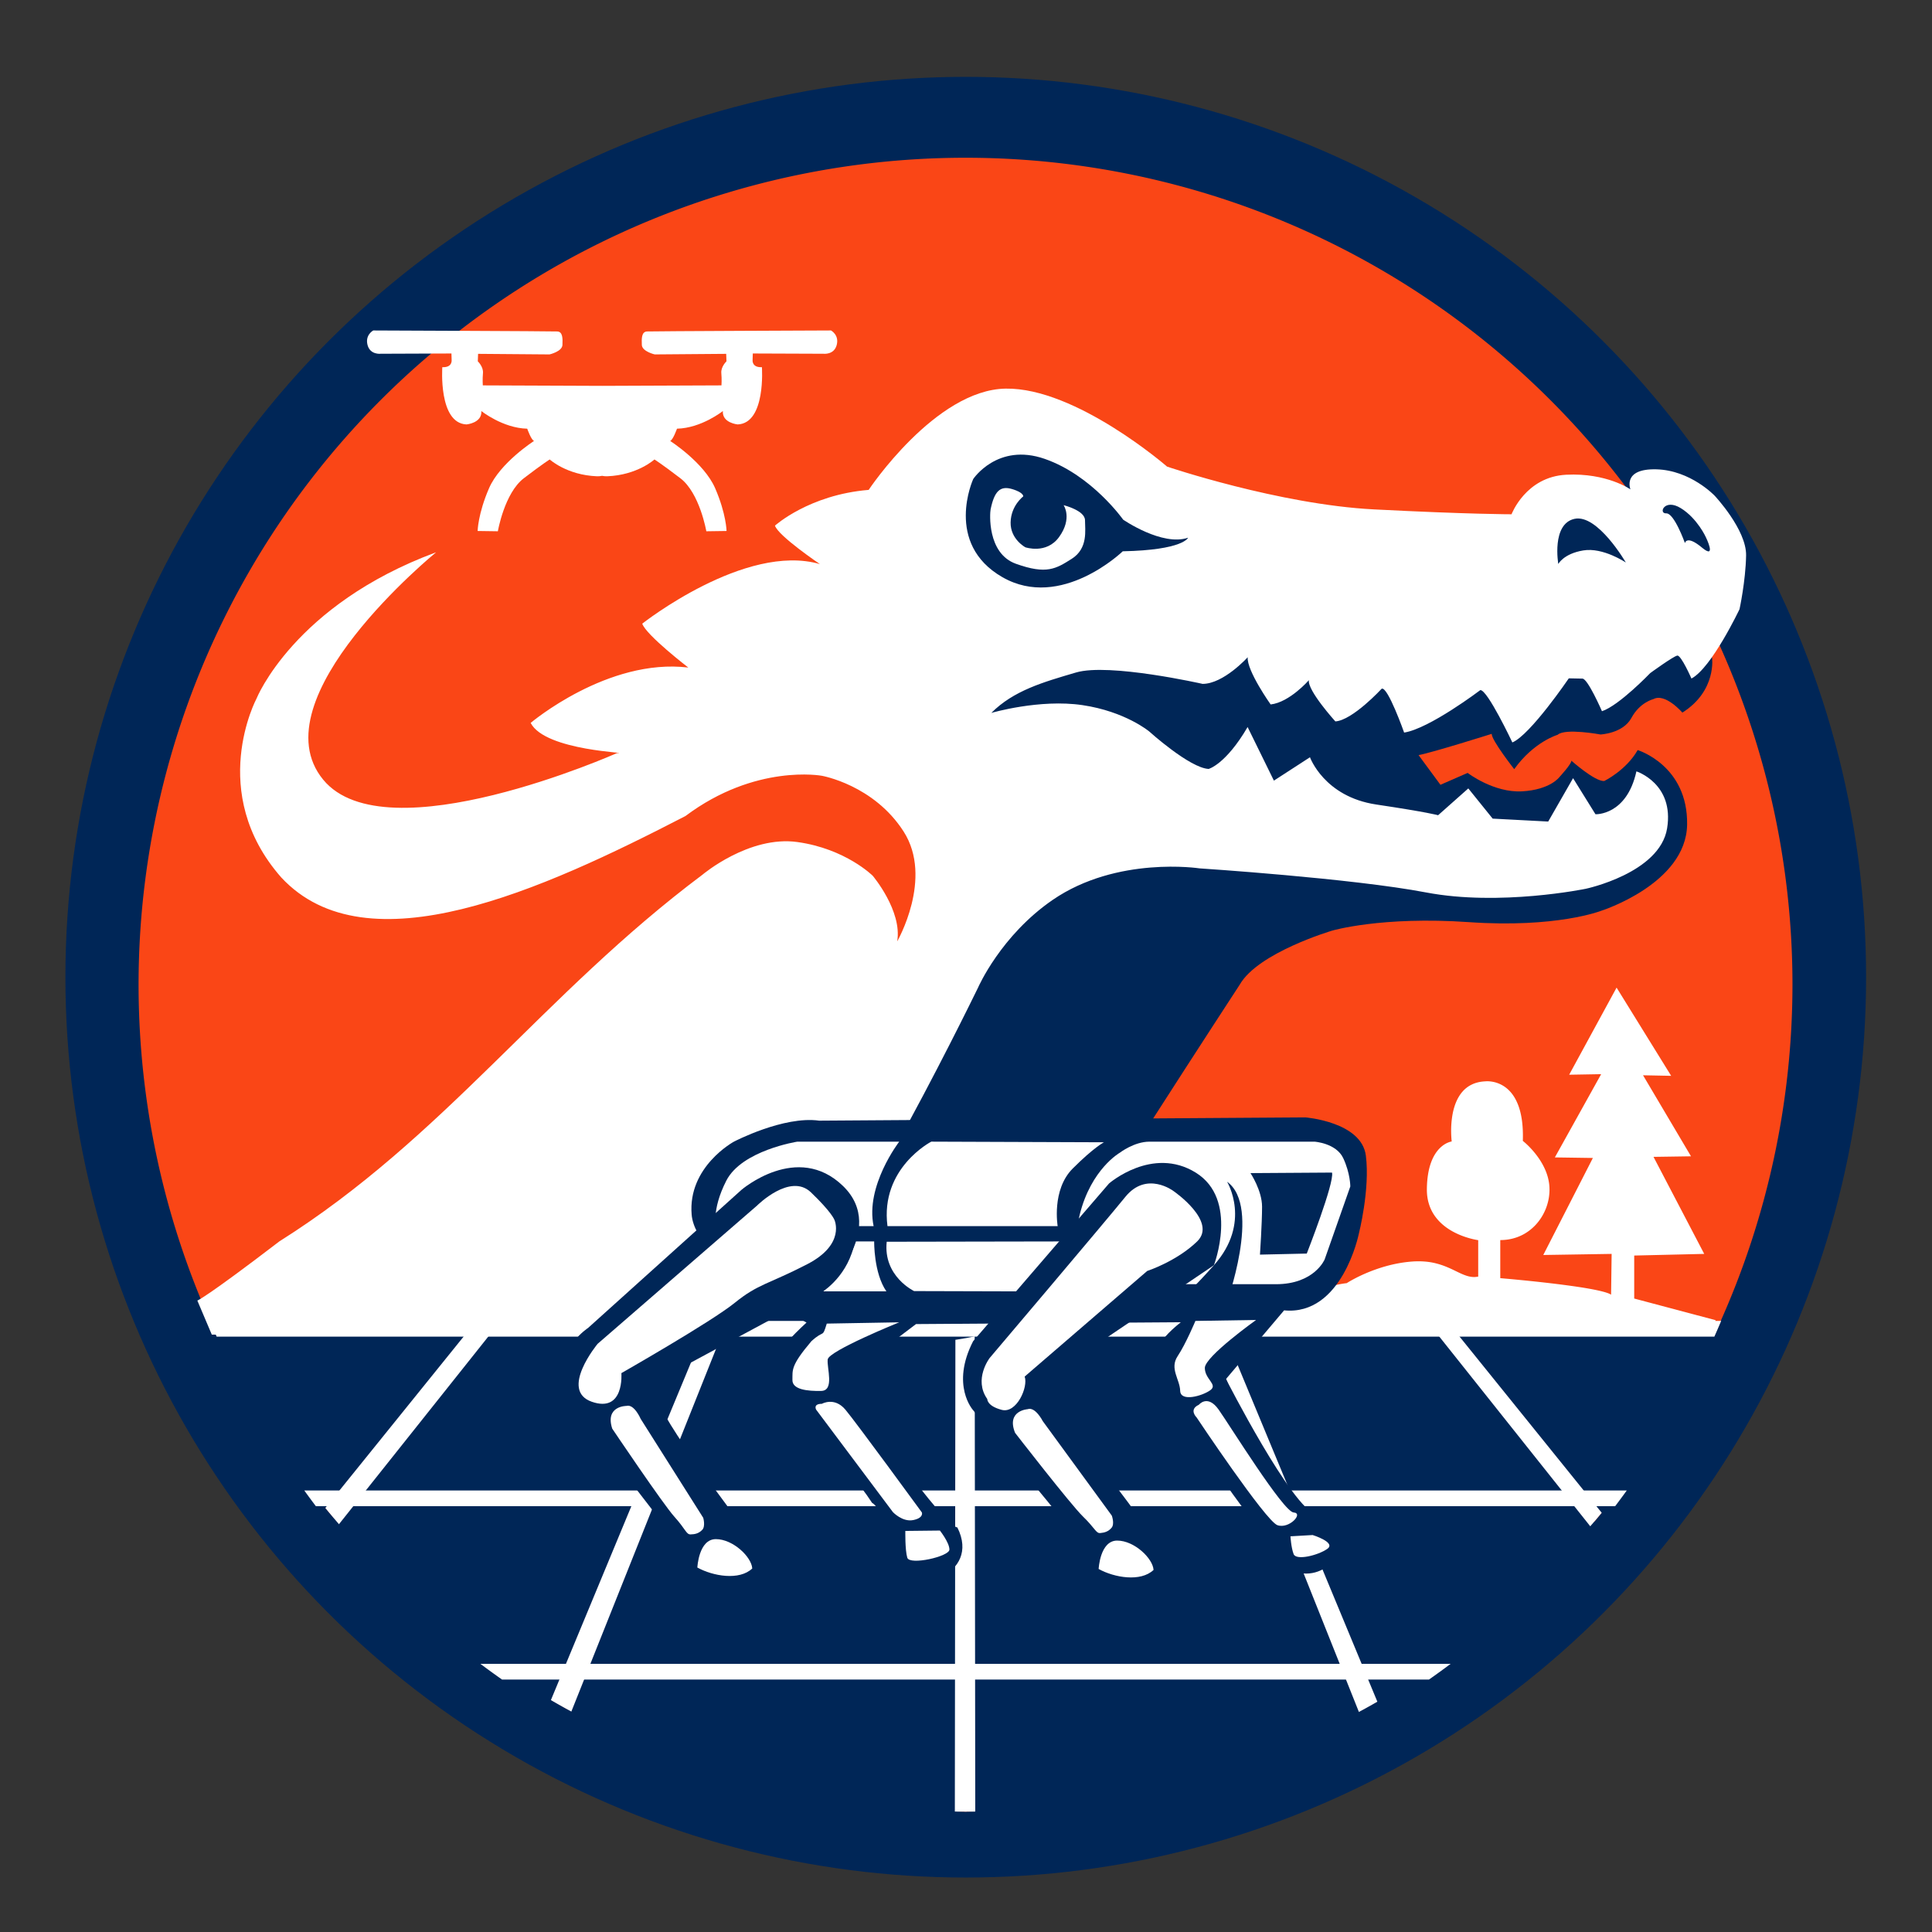 <?xml version="1.0" encoding="UTF-8" standalone="no"?>
<!-- Created with Inkscape (http://www.inkscape.org/) -->

<svg
   width="500"
   height="500"
   viewBox="0 0 132.292 132.292"
   version="1.1"
   id="svg5"
   xml:space="preserve"
   inkscape:version="1.2.2 (b0a84865, 2022-12-01)"
   sodipodi:docname="apark-logo-nowords.svg"
   inkscape:export-filename="apark-logo-nowords-nobg.png"
   inkscape:export-xdpi="300"
   inkscape:export-ydpi="300"
   xmlns:inkscape="http://www.inkscape.org/namespaces/inkscape"
   xmlns:sodipodi="http://sodipodi.sourceforge.net/DTD/sodipodi-0.dtd"
   xmlns="http://www.w3.org/2000/svg"
   xmlns:svg="http://www.w3.org/2000/svg"><rect x="0" y="0" width="132.292" height="132.292" fill="#333333" stroke="none"/><sodipodi:namedview
     id="namedview7"
     pagecolor="#ffffff"
     bordercolor="#000000"
     borderopacity="0.25"
     inkscape:showpageshadow="2"
     inkscape:pageopacity="0.0"
     inkscape:pagecheckerboard="0"
     inkscape:deskcolor="#d1d1d1"
     inkscape:document-units="mm"
     showgrid="false"
     inkscape:zoom="0.75076573"
     inkscape:cx="123.20754"
     inkscape:cy="240.4212"
     inkscape:window-width="1280"
     inkscape:window-height="747"
     inkscape:window-x="-1"
     inkscape:window-y="25"
     inkscape:window-maximized="0"
     inkscape:current-layer="layer14" /><defs
     id="defs2" /><g
     inkscape:groupmode="layer"
     id="layer14"
     inkscape:label="white"
     style="display:none"><rect
       style="fill:#ffffff;stroke:#000000;stroke-width:0;stop-color:#000000"
       id="rect16455"
       width="132.292"
       height="132.292"
       x="0"
       y="0" /></g><g
     inkscape:groupmode="layer"
     id="layer9"
     inkscape:label="BG"
     style="stroke-width:0;stroke-dasharray:none"
     transform="matrix(1.785,0,0,1.785,-17.987,-19.935)"><circle
       style="display:inline;fill:#002657;fill-opacity:1;stroke:#000000;stroke-width:0;stroke-dasharray:none;stop-color:#000000"
       id="path918"
       cx="47.124"
       cy="48.654"
       r="34.538" /></g><g
     inkscape:groupmode="layer"
     id="layer4"
     inkscape:label="circle"
     style="display:inline"
     transform="matrix(1.308,0,0,1.308,-20.403,-1.784)"><path
       id="path485"
       style="display:inline;opacity:1;fill:#fa4616;fill-opacity:1;stroke:#000000;stroke-width:0;stroke-dasharray:none;stop-color:#000000"
       d="M 66.144,9.622 A 43.291,43.291 0 0 0 22.853,52.913 43.291,43.291 0 0 0 26.685,70.707 h 13.263 l -7.534,9.336 a 43.291,43.291 0 0 0 0.719,0.849 L 41.238,70.707 H 52.375 L 44.269,90.242 a 43.291,43.291 0 0 0 1.07,0.621 l 8.041,-20.155 12.235,0.006 -0.03,25.477 a 43.291,43.291 0 0 0 0.56,0.013 43.291,43.291 0 0 0 0.511,-0.012 l -0.03,-25.478 12.235,-0.006 8.045,20.166 A 43.291,43.291 0 0 0 87.878,90.338 L 79.732,70.707 h 11.137 l 8.203,10.307 a 43.291,43.291 0 0 0 0.588,-0.726 L 91.927,70.707 H 105.593 A 43.291,43.291 0 0 0 109.435,52.913 43.291,43.291 0 0 0 66.144,9.622 Z"
       inkscape:label="path485" /><path
       id="path8578"
       style="display:inline;fill:#ffffff;fill-opacity:1;stroke:#000000;stroke-width:0;stroke-dasharray:none;stop-color:#000000"
       d="m 105.739,70.395 a 43.291,43.291 0 0 1 -0.361,0.759 H 26.909 A 43.291,43.291 0 0 1 26.548,70.395 43.291,43.291 0 0 0 66.144,96.203 43.291,43.291 0 0 0 105.739,70.395 Z" /></g><g
     inkscape:groupmode="layer"
     id="layer5"
     inkscape:label="gator"
     style="display:inline;opacity:1;fill:#002650;fill-opacity:0.263;stroke-width:0;stroke-dasharray:none"
     transform="matrix(1.308,0,0,1.308,-20.403,-1.092)"><path
       style="opacity:1;fill:#002657;fill-opacity:1;stroke:#000000;stroke-width:0;stroke-dasharray:none;stroke-opacity:1;stop-color:#000000"
       d="m 105.225,35.244 c 0,0 0.262,1.751 -1.554,2.896 0,0 -0.9,-1.047 -1.522,-0.704 0,0 -0.704,0.164 -1.145,0.982 -0.442,0.818 -1.62,0.867 -1.62,0.867 0,0 -1.849,-0.344 -2.242,0.016 0,0 -1.244,0.36 -2.274,1.8 0,0 -1.194,-1.522 -1.178,-1.849 0,0 -3.109,0.982 -3.829,1.113 l 1.145,1.554 1.424,-0.622 c 0,0 1.358,1.047 2.847,0.965 1.489,-0.082 1.963,-0.753 1.963,-0.753 0,0 0.622,-0.671 0.622,-0.851 0,0 1.227,1.096 1.718,1.064 0,0 1.145,-0.556 1.751,-1.62 0,0 2.635,0.796 2.588,3.902 -0.047,3.106 -4.518,4.518 -4.518,4.518 0,0 -2.324,0.906 -6.907,0.587 -4.583,-0.318 -7.161,0.446 -7.161,0.446 0,0 -3.883,1.146 -4.838,2.833 0,0 -8.945,13.698 -10.177,16.12 -1.318,2.59 -6.243,2.59 -6.243,2.59 L 39.447,70.966 63.417,52.327 67.606,36.062 88.143,33.269 Z"
       id="path2225"
       sodipodi:nodetypes="cccscccccccsccccccsccscccccc" /><path
       style="display:inline;opacity:1;fill:#ffffff;fill-opacity:1;stroke:#000000;stroke-width:0;stroke-dasharray:none;stop-color:#000000"
       d="m 38.424,29.751 c 0,0 -9.4,7.662 -5.904,11.903 3.286,3.986 15.371,-1.392 15.371,-1.392 0,0 -0.907,0.023 0,0 0.907,-0.023 -3.745,-0.093 -4.512,-1.582 0,0 4.028,-3.409 8.252,-2.899 0,0 -2.212,-1.701 -2.41,-2.297 0,0 5.387,-4.253 9.3,-3.119 0,0 -2.183,-1.474 -2.353,-2.013 0,0 1.786,-1.616 4.905,-1.871 0,0 3.487,-5.245 7.173,-5.302 3.686,-0.057 8.449,4.083 8.449,4.083 0,0 5.869,1.985 10.831,2.24 4.962,0.255 7.202,0.255 7.202,0.255 0,0 0.738,-1.963 2.864,-2.07 2.125,-0.106 3.36,0.767 3.36,0.767 0,0 -0.441,-1.095 1.354,-1.05 1.795,0.046 3.058,1.384 3.058,1.384 0,0 1.67,1.777 1.643,3.129 -0.026,1.351 -0.344,2.809 -0.344,2.809 0,0 -1.457,3.074 -2.517,3.63 0,0 -0.539,-1.23 -0.74,-1.201 -0.201,0.029 -1.42,0.918 -1.42,0.918 0,0 -1.621,1.693 -2.524,1.994 0,0 -0.76,-1.75 -1.033,-1.707 l -0.703,-0.014 c 0,0 -2.008,2.955 -2.955,3.356 0,0 -1.305,-2.768 -1.678,-2.74 0,0 -2.668,2.022 -3.988,2.223 0,0 -0.861,-2.438 -1.176,-2.295 0,0 -1.516,1.649 -2.424,1.711 0,0 -1.469,-1.62 -1.386,-2.159 0,0 -1.008,1.16 -2.002,1.271 0,0 -1.257,-1.768 -1.201,-2.472 0,0 -1.257,1.395 -2.362,1.395 0,0 -4.887,-1.107 -6.622,-0.597 -1.734,0.51 -3.265,0.944 -4.438,2.117 0,0 2.525,-0.74 4.77,-0.408 2.245,0.332 3.494,1.377 3.494,1.377 0,0 2.117,1.913 3.112,1.964 0,0 0.893,-0.23 2.041,-2.194 l 1.377,2.806 1.888,-1.224 c 0,0 0.74,2.066 3.469,2.474 2.729,0.408 3.239,0.561 3.239,0.561 l 1.581,-1.403 1.275,1.581 2.908,0.153 1.301,-2.27 1.173,1.888 c 0,0 1.632,0.077 2.143,-2.245 0,0 1.99,0.638 1.607,2.984 -0.383,2.347 -4.26,3.163 -4.26,3.163 0,0 -4.495,0.929 -8.36,0.191 -3.865,-0.738 -11.857,-1.26 -11.857,-1.26 0,0 -4.316,-0.664 -7.687,1.65 -2.72,1.868 -3.899,4.574 -3.899,4.574 0,0 -0.01,0.021 -0.03,0.062 -0.523,1.073 -7.748,15.825 -10.38,16.954 -9.123,3.227 -19.761,1.122 -29.712,1.17 l -0.757,-1.784 c 0,0 0.425,-0.138 4.297,-3.101 8.637,-5.439 13.781,-12.928 22.15,-19.196 0,0 2.434,-2.06 4.966,-1.707 2.531,0.353 3.944,1.766 3.944,1.766 0,0 1.552,1.837 1.28,3.435 0,0 1.904,-3.298 0.34,-5.746 -1.564,-2.448 -4.284,-2.924 -4.284,-2.924 0,0 -3.468,-0.646 -7.141,2.108 -7.503,3.879 -16.674,8.047 -21.163,3.211 -3.911,-4.454 -1.293,-9.356 -1.293,-9.356 0,0 1.953,-4.905 9.4,-7.662 z"
       id="path1846"
       sodipodi:nodetypes="cscsccccccscscscscsccscccccccccccccscscccccscccccccscscscscccccsccsccccc" /><path
       style="opacity:1;fill:#002657;fill-opacity:1;stroke:#000000;stroke-width:0;stroke-dasharray:none;stop-color:#000000"
       d="m 97.176,30.361 c 0,0 -0.365,-2.095 0.846,-2.364 1.211,-0.269 2.69,2.287 2.69,2.287 0,0 -1.191,-0.807 -2.229,-0.634 -1.038,0.173 -1.307,0.711 -1.307,0.711 z"
       id="path2336" /><path
       style="opacity:1;fill:#002657;fill-opacity:1;stroke:#000000;stroke-width:0;stroke-dasharray:none;stop-color:#000000"
       d="m 103.805,29.266 c 0,0 -0.557,-1.576 -0.98,-1.557 -0.423,0.019 -0.096,-0.806 0.769,-0.269 0.865,0.537 1.307,1.518 1.307,1.518 0,0 0.596,1.211 -0.211,0.538 -0.807,-0.673 -0.884,-0.231 -0.884,-0.231 z"
       id="path2338"
       inkscape:label="path2338" /><path
       style="opacity:1;fill:#002657;fill-opacity:1;stroke:#000000;stroke-width:0;stroke-dasharray:none;stop-color:#000000"
       d="m 77.794,28.985 c 0,0 -0.237,0.645 -3.419,0.71 0,0 -3.225,3.118 -6.3,1.355 -3.075,-1.763 -1.527,-5.139 -1.527,-5.139 0,0 1.269,-1.914 3.741,-1.054 2.473,0.86 4.107,3.182 4.107,3.182 0,0 2.043,1.41 3.397,0.946 z"
       id="path2463" /><path
       style="opacity:1;fill:#ffffff;fill-opacity:1;stroke:#000000;stroke-width:0;stroke-dasharray:none;stop-color:#000000"
       d="m 69.275,29.485 c 0,0 1.102,0.379 1.764,-0.533 0.718,-0.99 0.239,-1.672 0.239,-1.672 0,0 1.121,0.276 1.121,0.79 0,0.514 0.171,1.473 -0.698,2.021 -0.814,0.513 -1.308,0.837 -2.921,0.257 -1.518,-0.546 -1.361,-2.664 -1.323,-2.847 0.196,-0.947 0.496,-1.249 1.121,-1.065 0.625,0.184 0.588,0.386 0.588,0.386 0,0 -0.643,0.478 -0.661,1.359 -0.018,0.882 0.772,1.304 0.772,1.304 z"
       id="path2342"
       sodipodi:nodetypes="cscssssscsc" /></g><g
     inkscape:label="grid"
     inkscape:groupmode="layer"
     id="layer1"
     style="display:inline"
     transform="matrix(1.308,0,0,1.308,-20.403,2.37)"><g
       id="g1233"
       style="display:inline;fill:#002657;fill-opacity:1"
       transform="translate(0,6.879)"><path
         id="path1288"
         style="display:inline;opacity:1;fill:#002657;fill-opacity:1;stroke:#000000;stroke-width:0;stroke-dasharray:none;stop-color:#000000"
         d="m 99.071,81.014 -8.203,-10.307 H 79.732 l 8.146,19.631 a 43.291,43.291 0 0 0 11.193,-9.323 z"
         transform="translate(0,-9.525)" /><path
         id="path378"
         style="display:inline;opacity:1;fill:#002657;fill-opacity:1;stroke:#000000;stroke-width:0;stroke-dasharray:none;stop-color:#000000"
         d="M 44.269,90.242 52.375,70.707 H 41.238 L 33.132,80.892 a 43.291,43.291 0 0 0 11.136,9.349 z"
         transform="translate(0,-9.525)" /><path
         id="path4341"
         style="display:inline;opacity:1;fill:#002657;fill-opacity:1;stroke:#000000;stroke-width:0;stroke-dasharray:none;stop-color:#000000"
         d="m 32.414,80.043 7.534,-9.336 H 26.685 a 43.291,43.291 0 0 0 5.729,9.336 z"
         transform="translate(0,-9.525)" /><path
         id="path326"
         style="display:inline;opacity:1;fill:#002657;fill-opacity:1;stroke:#000000;stroke-width:0;stroke-dasharray:none;stop-color:#000000"
         d="m 65.584,96.19 0.03,-25.477 -12.235,-0.006 -8.041,20.155 a 43.291,43.291 0 0 0 20.245,5.328 z"
         transform="translate(0,-9.525)" /><path
         id="path885"
         style="display:inline;opacity:1;fill:#002657;fill-opacity:1;stroke:#000000;stroke-width:0;stroke-dasharray:none;stop-color:#000000"
         d="m 86.904,90.873 -8.045,-20.166 -12.235,0.006 0.03,25.478 a 43.291,43.291 0 0 0 20.249,-5.318 z"
         transform="translate(0,-9.525)" /><path
         id="path4335"
         style="display:inline;opacity:1;fill:#002657;fill-opacity:1;stroke:#000000;stroke-width:0;stroke-dasharray:none;stop-color:#000000"
         d="M 105.593,70.707 H 91.927 l 7.732,9.582 a 43.291,43.291 0 0 0 5.933,-9.582 z"
         transform="translate(0,-9.525)" /></g><path
       id="path9017"
       style="display:inline;fill:#ffffff;fill-opacity:1;stroke:#000000;stroke-width:0;stroke-dasharray:none;stop-color:#000000"
       d="M 91.54,87.936 H 40.747 a 43.291,43.291 0 0 0 1.134,0.823 h 48.525 a 43.291,43.291 0 0 0 1.134,-0.823 z"
       transform="translate(0,-2.646)" /><path
       id="path11729"
       style="display:inline;opacity:1;fill:#ffffff;fill-opacity:1;stroke:#000000;stroke-width:0;stroke-dasharray:none;stop-color:#000000"
       d="M 105.702,70.514 H 26.586 a 43.291,43.444 0 0 0 0.355,0.823 h 78.405 a 43.291,43.444 0 0 0 0.355,-0.823 z"
       transform="translate(-1.0208333e-8,-3.175)" /><path
       id="path8907"
       style="display:inline;fill:#ffffff;fill-opacity:1;stroke:#000000;stroke-width:0;stroke-dasharray:none;stop-color:#000000"
       d="M 100.761,78.86 H 31.527 a 43.291,43.291 0 0 0 0.607,0.823 h 68.019 a 43.291,43.291 0 0 0 0.608,-0.823 z"
       transform="translate(0,-2.646)" /></g><g
     inkscape:groupmode="layer"
     id="layer8"
     inkscape:label="trees"
     transform="matrix(1.308,0,0,1.308,-21.661,-1.052)"><path
       id="path8796"
       style="display:inline;fill:#ffffff;fill-opacity:1;stroke:#000000;stroke-width:0;stroke-dasharray:none;stop-color:#000000"
       d="m 106.372,69.916 -4.26,-1.133 v -2.251 l 3.665,-0.086 -2.655,-5.08 1.963,-0.029 -2.511,-4.242 1.472,0.029 -2.857,-4.618 -2.482,4.56 1.674,-0.029 -2.424,4.358 1.991,0.029 -2.597,5.079 3.579,-0.057 -0.029,2.135 c -0.04,-0.027 -0.097,-0.054 -0.17,-0.081 -0.073,-0.027 -0.16,-0.053 -0.261,-0.08 -0.202,-0.053 -0.456,-0.106 -0.743,-0.157 -0.287,-0.051 -0.607,-0.1 -0.941,-0.146 -0.334,-0.046 -0.681,-0.091 -1.024,-0.131 -0.685,-0.081 -1.351,-0.149 -1.845,-0.196 -0.494,-0.047 -0.817,-0.074 -0.817,-0.074 v -1.994 c 0.105,0 0.208,-0.006 0.307,-0.017 0.1,-0.011 0.197,-0.028 0.291,-0.05 0.094,-0.022 0.186,-0.049 0.274,-0.08 0.088,-0.032 0.174,-0.068 0.256,-0.108 0.082,-0.04 0.161,-0.085 0.237,-0.134 0.076,-0.049 0.149,-0.101 0.218,-0.157 0.069,-0.056 0.135,-0.115 0.198,-0.177 0.063,-0.062 0.122,-0.128 0.178,-0.196 0.056,-0.068 0.108,-0.139 0.157,-0.212 0.049,-0.073 0.094,-0.148 0.135,-0.225 0.041,-0.077 0.079,-0.156 0.113,-0.236 0.034,-0.08 0.063,-0.162 0.089,-0.245 0.026,-0.083 0.048,-0.167 0.066,-0.251 0.018,-0.085 0.032,-0.17 0.041,-0.255 0.01,-0.085 0.016,-0.171 0.017,-0.256 0.001,-0.085 -0.002,-0.171 -0.009,-0.256 -0.007,-0.085 -0.019,-0.168 -0.035,-0.25 -0.016,-0.082 -0.035,-0.162 -0.058,-0.24 -0.023,-0.078 -0.049,-0.155 -0.078,-0.229 -0.029,-0.075 -0.061,-0.147 -0.095,-0.218 -0.068,-0.141 -0.144,-0.275 -0.224,-0.398 -0.08,-0.124 -0.164,-0.238 -0.247,-0.342 -0.083,-0.104 -0.165,-0.197 -0.241,-0.278 -0.076,-0.081 -0.147,-0.151 -0.208,-0.208 -0.121,-0.113 -0.201,-0.174 -0.201,-0.174 0.007,-0.211 0.006,-0.408 -0.003,-0.592 -0.009,-0.184 -0.025,-0.354 -0.048,-0.512 -0.023,-0.158 -0.052,-0.303 -0.087,-0.438 -0.035,-0.134 -0.075,-0.257 -0.12,-0.37 -0.045,-0.113 -0.094,-0.215 -0.146,-0.308 -0.052,-0.093 -0.108,-0.176 -0.166,-0.251 -0.058,-0.075 -0.119,-0.141 -0.18,-0.2 -0.062,-0.059 -0.124,-0.11 -0.188,-0.155 -0.063,-0.045 -0.127,-0.082 -0.189,-0.115 -0.063,-0.032 -0.124,-0.059 -0.184,-0.081 -0.06,-0.022 -0.118,-0.04 -0.173,-0.053 -0.055,-0.014 -0.107,-0.023 -0.156,-0.03 -0.097,-0.014 -0.177,-0.018 -0.234,-0.017 -0.057,5.08e-4 -0.089,0.005 -0.089,0.005 -0.068,0.003 -0.133,0.008 -0.196,0.017 -0.063,0.008 -0.123,0.019 -0.181,0.033 -0.058,0.014 -0.114,0.03 -0.167,0.048 -0.053,0.018 -0.104,0.04 -0.153,0.063 -0.049,0.023 -0.096,0.048 -0.141,0.075 -0.045,0.027 -0.087,0.056 -0.128,0.087 -0.082,0.062 -0.156,0.131 -0.222,0.206 -0.067,0.075 -0.126,0.155 -0.179,0.24 -0.053,0.085 -0.1,0.174 -0.141,0.266 -0.041,0.092 -0.077,0.186 -0.107,0.282 -0.03,0.096 -0.056,0.193 -0.077,0.29 -0.021,0.097 -0.038,0.194 -0.051,0.289 -0.013,0.095 -0.024,0.189 -0.031,0.279 -0.014,0.181 -0.018,0.349 -0.015,0.493 0.002,0.144 0.009,0.264 0.016,0.348 0.007,0.084 0.013,0.131 0.013,0.131 0,0 -0.02,0.002 -0.055,0.011 -0.035,0.009 -0.084,0.024 -0.144,0.049 -0.06,0.025 -0.13,0.06 -0.205,0.11 -0.037,0.025 -0.076,0.053 -0.115,0.086 -0.039,0.032 -0.08,0.069 -0.12,0.11 -0.04,0.041 -0.08,0.086 -0.12,0.137 -0.04,0.051 -0.079,0.107 -0.117,0.168 -0.038,0.061 -0.075,0.128 -0.11,0.201 -0.035,0.073 -0.068,0.152 -0.099,0.238 -0.031,0.086 -0.059,0.177 -0.085,0.276 -0.025,0.099 -0.047,0.206 -0.066,0.319 -0.019,0.114 -0.034,0.235 -0.045,0.365 -0.011,0.129 -0.017,0.267 -0.019,0.413 -0.002,0.146 0.007,0.285 0.025,0.415 0.018,0.131 0.046,0.254 0.082,0.371 0.036,0.117 0.079,0.226 0.13,0.329 0.05,0.103 0.108,0.2 0.171,0.29 0.063,0.09 0.131,0.174 0.203,0.253 0.072,0.078 0.148,0.15 0.227,0.218 0.079,0.067 0.16,0.129 0.243,0.186 0.083,0.057 0.167,0.109 0.252,0.156 0.084,0.047 0.169,0.09 0.252,0.128 0.083,0.039 0.165,0.073 0.244,0.104 0.158,0.061 0.307,0.107 0.434,0.142 0.127,0.034 0.233,0.057 0.307,0.071 0.074,0.014 0.117,0.02 0.117,0.02 v 1.907 c -0.058,0.012 -0.115,0.019 -0.172,0.022 -0.056,0.002 -0.111,2.93e-4 -0.166,-0.006 -0.055,-0.006 -0.109,-0.016 -0.163,-0.029 -0.054,-0.013 -0.108,-0.03 -0.162,-0.049 -0.109,-0.038 -0.219,-0.086 -0.333,-0.14 -0.114,-0.054 -0.233,-0.113 -0.36,-0.173 -0.127,-0.06 -0.261,-0.119 -0.407,-0.175 -0.073,-0.028 -0.148,-0.054 -0.227,-0.079 -0.079,-0.025 -0.161,-0.048 -0.246,-0.069 -0.085,-0.021 -0.174,-0.039 -0.267,-0.054 -0.093,-0.015 -0.19,-0.027 -0.291,-0.035 -0.101,-0.008 -0.207,-0.013 -0.317,-0.013 -0.11,-3.9e-4 -0.225,0.003 -0.346,0.012 -0.12,0.009 -0.239,0.021 -0.356,0.036 -0.117,0.015 -0.231,0.033 -0.344,0.053 -0.225,0.041 -0.442,0.091 -0.648,0.148 -0.206,0.056 -0.4,0.119 -0.582,0.184 -0.182,0.065 -0.351,0.132 -0.505,0.198 -0.154,0.066 -0.293,0.132 -0.415,0.192 -0.122,0.061 -0.227,0.117 -0.312,0.164 -0.171,0.095 -0.265,0.157 -0.265,0.157 -0.138,0.014 -0.325,0.046 -0.546,0.091 -0.221,0.045 -0.476,0.103 -0.752,0.169 -0.551,0.133 -1.182,0.299 -1.779,0.462 -0.597,0.163 -1.159,0.322 -1.571,0.441 -0.413,0.119 -0.676,0.196 -0.676,0.196 l 1.388,1.343 h 22.902 a 43.291,43.291 0 0 0 0.214,-0.454 c -0.021,-0.009 -0.044,-0.018 -0.046,-0.024 -0.004,-0.009 0.013,-0.016 0.064,-0.024 7.1e-4,-1.12e-4 0.005,-4.04e-4 0.006,-5.17e-4 a 43.291,43.291 0 0 0 0.11,-0.258 z"
       inkscape:label="path8796" /></g><g
     inkscape:groupmode="layer"
     id="layer7"
     inkscape:label="dog"
     style="display:inline;opacity:1"
     transform="matrix(1.308,0,0,1.308,-22.48,7.909)"><path
       style="display:inline;opacity:1;fill:#002657;fill-opacity:1;stroke:#000000;stroke-width:0;stroke-dasharray:none;stroke-opacity:1;stop-color:#000000"
       d="m 60.068,52.62 25.454,-0.171 c 0,0 2.939,0.228 3.167,1.998 0.228,1.769 -0.371,4.109 -0.371,4.109 0,0 -0.87,4.291 -3.909,3.995 l -3.042,3.595 c 0,0 3.437,6.755 4.738,7.105 2.588,1.66 0.244,3.692 -1.272,2.905 -1.634,-1.894 -3.429,-4.353 -4.83,-6.481 -2.768,-2.718 -3.58,-4.466 -1,-6.502 l -13.863,0.096 -3.802,2.878 c 0,0 2.391,4.099 3.334,4.812 0,0 2.145,2.916 2.632,2.955 1.271,2.543 -2.43,3.477 -2.827,2.515 -0.351,-0.721 -0.955,-3.412 -1.638,-3.802 -1.475,-2.277 -3.654,-3.819 -5.264,-5.83 0,0 -0.351,-0.39 -0.136,-1.209 0.214,-0.819 1.969,-2.398 1.969,-2.398 0,0 -5.801,-3.132 -6.013,-5.646 -0.212,-2.514 2.211,-3.824 2.211,-3.824 0,0 2.6,-1.36 4.463,-1.1 z"
       id="path3684"
       sodipodi:nodetypes="ccsccccccccccccccscscc" /><path
       style="opacity:1;fill:#ffffff;fill-opacity:1;stroke:#000000;stroke-width:0;stroke-dasharray:none;stroke-opacity:1;stop-color:#000000"
       d="m 63.646,58.142 h 8.91 c 0,0 -0.328,-1.9 0.786,-3.014 1.114,-1.114 1.638,-1.376 1.638,-1.376 l -9.041,-0.033 c 0,0 -2.686,1.383 -2.293,4.422 z"
       id="path3484" /><path
       style="opacity:1;fill:#ffffff;fill-opacity:1;stroke:#000000;stroke-width:0;stroke-dasharray:none;stroke-opacity:1;stop-color:#000000"
       d="m 77.36,53.72 h 8.645 c 0,0 1.133,0.076 1.502,0.867 0.369,0.791 0.369,1.476 0.369,1.476 l -1.344,3.822 c 0,0 -0.535,1.297 -2.553,1.297 l -2.492,1e-6 h -6.509 c 0,0 -1.864,-1.282 -1.263,-3.66 0.601,-2.379 2.09,-3.22 2.09,-3.22 0,0 0.753,-0.582 1.554,-0.582 z"
       id="path3492" /><path
       style="opacity:1;fill:#ffffff;fill-opacity:1;stroke:#000000;stroke-width:0;stroke-dasharray:none;stroke-opacity:1;stop-color:#000000"
       d="m 64.26,53.72 c 0,0 -1.786,2.315 -1.339,4.422 h -0.812 l -7.426,0.132 c 0,0 -0.284,-0.933 0.528,-2.516 0.812,-1.583 3.713,-2.038 3.713,-2.038 z"
       id="path3488" /><path
       style="opacity:1;fill:#ffffff;fill-opacity:1;stroke:#000000;stroke-width:0;stroke-dasharray:none;stroke-opacity:1;stop-color:#000000"
       d="m 62.95,58.943 c 0,0 -0.029,1.649 0.64,2.614 l -3.319,2e-6 c 0,0 1.35,-0.838 1.665,-2.614"
       id="path3490" /><path
       style="opacity:1;fill:#ffffff;fill-opacity:1;stroke:#000000;stroke-width:0;stroke-dasharray:none;stroke-opacity:1;stop-color:#000000"
       d="m 63.606,58.959 9.07,-0.016 -2.12,2.614 -5.516,-0.015 c 0,0 -1.627,-0.771 -1.434,-2.583 z"
       id="path3486" /><path
       style="opacity:1;fill:#002657;fill-opacity:1;stroke:#000000;stroke-width:0;stroke-dasharray:none;stroke-opacity:1;stop-color:#000000"
       d="m 82.65,55.366 c 0,0 0.606,0.909 0.606,1.762 0,0.853 -0.11,2.505 -0.11,2.505 l 2.45,-0.055 c 0,0 1.459,-3.717 1.322,-4.24"
       id="path3494" /><path
       style="opacity:1;fill:#002657;fill-opacity:1;stroke:#000000;stroke-width:0;stroke-dasharray:none;stroke-opacity:1;stop-color:#000000"
       d="m 52.747,74.936 c 1.622,5.41 7.279,0.072 3.334,-1.05 0,0 -4.481,-5.855 -4.481,-6.797 0,-0.943 0.579,-1.171 0.579,-1.171 l 8.092,-4.361 c 0,0 3.441,-3.199 1.046,-5.518 -2.395,-2.319 -5.319,0.207 -5.319,0.207 l -8.029,7.228 c 0,0 -1.581,1.016 -1.396,2.854 0,0 0.513,1.268 1.027,1.733 0.716,1.142 5.17,6.675 5.147,6.874 z"
       id="path3728"
       sodipodi:nodetypes="ccsccsccccc" /><path
       style="display:inline;opacity:1;fill:#002657;fill-opacity:1;stroke:#000000;stroke-width:0;stroke-dasharray:none;stroke-opacity:1;stop-color:#000000"
       d="m 68.133,64.162 7.111,-8.253 c 0,0 2.267,-1.975 4.538,-0.57 2.272,1.405 0.954,4.848 0.954,4.848 l -7.699,5.204 c 0,0 -0.928,0.251 -0.852,1.178 0.075,0.928 1.411,2.557 1.411,2.557 0,0 3.052,3.962 3.277,4.363 0.226,0.401 1.379,1.028 1.379,1.028 1.892,3.257 -4.965,4.31 -4.388,0.752 0.1,-0.426 -2.181,-3.134 -2.181,-3.134 l -3.551,-4.355 c 0,0 -1.194,-1.301 -10e-7,-3.619 z"
       id="path3732"
       sodipodi:nodetypes="ccsccscsccccsc" /><path
       style="opacity:1;fill:#ffffff;fill-opacity:1;stroke:#000000;stroke-width:0;stroke-dasharray:none;stroke-opacity:1;stop-color:#000000"
       d="m 74.701,76.09 c 0,0 0.067,-1.487 0.969,-1.487 0.902,0 1.871,0.936 1.905,1.537 -0.676,0.642 -2.053,0.403 -2.874,-0.05 z"
       id="path3616"
       sodipodi:nodetypes="cscc" /><path
       style="display:inline;opacity:1;fill:#ffffff;fill-opacity:1;stroke:#000000;stroke-width:0;stroke-dasharray:none;stop-color:#000000"
       d="m 79.239,71.571 3.176,-0.05 c 0,0 -2.684,1.913 -2.684,2.511 0,0.598 0.695,0.865 0.289,1.164 -0.406,0.299 -1.563,0.633 -1.58,0.033 -0.017,-0.6 -0.565,-1.164 -0.133,-1.813 0.432,-0.649 0.931,-1.846 0.931,-1.846 z"
       id="path9300"
       transform="translate(0.529,-8.467)" /><path
       style="opacity:1;fill:#ffffff;fill-opacity:1;stroke:#000000;stroke-width:0;stroke-dasharray:none;stroke-opacity:1;stop-color:#000000"
       d="m 49.237,68.743 c 0,0 2.655,3.948 3.252,4.61 0.598,0.662 0.621,0.932 0.849,0.927 0.228,-0.005 0.427,-0.048 0.61,-0.237 0.182,-0.189 0.053,-0.632 0.053,-0.632 L 50.725,68.23 c 0,0 -0.339,-0.796 -0.749,-0.676 0,0 -1.127,-0.005 -0.739,1.189 z"
       id="path3651-3" /><path
       style="opacity:1;fill:#ffffff;fill-opacity:1;stroke:#000000;stroke-width:0;stroke-dasharray:none;stroke-opacity:1;stop-color:#000000"
       d="m 53.693,76.014 c 0,0 0.067,-1.487 0.969,-1.487 0.902,0 1.871,0.936 1.905,1.537 -0.676,0.642 -2.053,0.403 -2.874,-0.05 z"
       id="path3616-4"
       sodipodi:nodetypes="cscc" /><path
       style="opacity:1;fill:#ffffff;fill-opacity:1;stroke:#000000;stroke-width:0;stroke-dasharray:none;stroke-opacity:1;stop-color:#000000"
       d="m 70.324,68.96 c 0,0 2.914,3.761 3.554,4.381 0.641,0.62 0.682,0.889 0.909,0.868 0.227,-0.021 0.423,-0.077 0.592,-0.278 0.169,-0.201 0.011,-0.634 0.011,-0.634 L 71.775,68.349 c 0,0 -0.391,-0.772 -0.793,-0.624 0,0 -1.124,0.071 -0.657,1.235 z"
       id="path3651" /><path
       style="opacity:1;fill:#002657;fill-opacity:1;stroke:#000000;stroke-width:0;stroke-dasharray:none;stroke-opacity:1;stop-color:#000000"
       d="m 81.424,55.817 c 0,0 1.306,2.14 -0.687,4.37 -1.993,2.23 -2.316,2.176 -2.316,2.176 l 2.949,-0.108 c 0,0 1.886,-5.126 0.054,-6.438 z"
       id="path3614"
       sodipodi:nodetypes="csccc" /><path
       style="opacity:1;fill:#ffffff;fill-opacity:1;stroke:#000000;stroke-width:0;stroke-dasharray:none;stroke-opacity:1;stop-color:#000000"
       d="m 49.716,65.837 c 0,0 0.171,2.096 -1.548,1.499 -1.718,-0.597 0.305,-3.034 0.305,-3.034 l 8.347,-7.238 c 0,0 1.73,-1.73 2.815,-0.695 1.084,1.036 1.231,1.438 1.231,1.438 0,0 0.611,1.278 -1.419,2.327 -2.03,1.049 -2.566,1.024 -3.797,2.023 -1.231,0.999 -5.934,3.68 -5.934,3.68 z"
       id="path3682" /><path
       style="opacity:1;fill:#ffffff;fill-opacity:1;stroke:#000000;stroke-width:0;stroke-dasharray:none;stroke-opacity:1;stop-color:#000000"
       d="m 68.871,67.194 c 0,0 -0.022,0.362 0.757,0.566 0.779,0.204 1.396,-1.2 1.2,-1.743 l 6.414,-5.528 c 0,0 1.54,-0.502 2.617,-1.548 1.076,-1.046 -1.238,-2.635 -1.238,-2.635 0,0 -1.405,-1.075 -2.523,0.304 -1.118,1.378 -7.103,8.435 -7.103,8.435 0,0 -0.856,1.114 -0.124,2.148 z"
       id="path3653" /><path
       style="opacity:1;fill:#ffffff;fill-opacity:1;stroke:#000000;stroke-width:0;stroke-dasharray:none;stop-color:#000000"
       d="m 60.467,63.244 3.792,-0.067 c 0,0 -3.689,1.494 -3.742,1.943 -0.053,0.449 0.369,1.636 -0.343,1.649 -0.713,0.013 -1.518,-0.066 -1.504,-0.581 0.013,-0.515 -0.106,-0.726 0.99,-2.019 0.681,-0.629 0.566,-0.134 0.808,-0.925 z"
       id="path9294"
       sodipodi:nodetypes="ccssscc" /><path
       style="opacity:1;fill:#ffffff;fill-opacity:1;stroke:#000000;stroke-width:0;stroke-dasharray:none;stop-color:#000000"
       d="m 64.582,74.098 1.808,-0.02 c 0,0 0.499,0.63 0.499,0.995 5.29e-4,0.366 -2.084,0.834 -2.206,0.427 -0.122,-0.406 -0.102,-1.402 -0.102,-1.402 z"
       id="path9296" /><path
       style="opacity:1;fill:#ffffff;fill-opacity:1;stroke:#000000;stroke-width:0;stroke-dasharray:none;stop-color:#000000"
       d="m 60.213,67.443 c 0,0 0.655,-0.377 1.228,0.304 0.573,0.681 4.007,5.385 4.007,5.385 0,0 0.109,0.284 -0.455,0.398 C 64.429,73.644 63.931,73.113 63.931,73.113 l -4.021,-5.366 c 0,0 -0.171,-0.304 0.303,-0.304 z"
       id="path9298" /><path
       style="opacity:1;fill:#ffffff;fill-opacity:1;stroke:#000000;stroke-width:0;stroke-dasharray:none;stop-color:#000000"
       d="m 84.741,74.38 1.164,-0.067 c 0,0 1.247,0.386 0.765,0.725 -0.482,0.339 -1.629,0.622 -1.762,0.273 -0.133,-0.349 -0.166,-0.931 -0.166,-0.931 z"
       id="path9354" /><path
       style="opacity:1;fill:#ffffff;fill-opacity:1;stroke:#000000;stroke-width:0;stroke-dasharray:none;stop-color:#000000"
       d="m 79.945,67.495 c 0,0 0.456,-0.571 1.038,0.252 0.582,0.823 3.387,5.352 3.925,5.385 0.538,0.033 -0.233,0.881 -0.848,0.665 -0.615,-0.216 -4.23,-5.639 -4.23,-5.639 0,0 -0.431,-0.414 0.116,-0.664 z"
       id="path9356" /></g><g
     inkscape:groupmode="layer"
     id="layer6"
     inkscape:label="quad"
     style="display:inline"
     transform="matrix(1.308,0,0,1.308,-19.711,-1.784)"><path
       id="path2650"
       style="opacity:1;fill:#ffffff;fill-opacity:1;stroke:#000000;stroke-width:0;stroke-dasharray:none;stroke-opacity:1;stop-color:#000000"
       d="m 34.609,18.664 c 0,0 -0.437,0.23 -0.299,0.759 0.138,0.529 0.69,0.46 0.69,0.46 l 3.703,-0.014 0.01,0.341 c 0,0 0.049,0.404 -0.488,0.375 0,0 -0.214,2.937 1.268,2.998 0,0 0.82,-0.074 0.776,-0.701 0,0 1.119,0.895 2.401,0.924 0,0 0.209,0.597 0.358,0.641 0,0 -1.775,1.134 -2.357,2.476 -0.582,1.343 -0.597,2.238 -0.597,2.238 l 1.059,0.015 c 0,0 0.343,-1.999 1.358,-2.775 1.014,-0.776 1.357,-0.984 1.357,-0.984 0,0 0.895,0.82 2.476,0.88 0.088,0.003 0.176,-0.005 0.265,-0.023 0.089,0.018 0.177,0.026 0.265,0.023 1.581,-0.06 2.476,-0.88 2.476,-0.88 0,0 0.343,0.209 1.358,0.984 1.014,0.776 1.358,2.775 1.358,2.775 l 1.059,-0.015 c 0,0 -0.015,-0.895 -0.597,-2.238 -0.582,-1.343 -2.356,-2.476 -2.356,-2.476 0.149,-0.045 0.358,-0.641 0.358,-0.641 1.283,-0.03 2.402,-0.924 2.402,-0.924 -0.045,0.627 0.776,0.701 0.776,0.701 1.483,-0.062 1.268,-2.998 1.268,-2.998 -0.537,0.03 -0.488,-0.375 -0.488,-0.375 l 0.011,-0.341 3.702,0.014 c 0,0 0.553,0.069 0.691,-0.46 0.138,-0.529 -0.299,-0.759 -0.299,-0.759 0,0 -9.347,0.037 -9.632,0.052 -0.285,0.015 -0.286,0.36 -0.271,0.706 0.015,0.345 0.676,0.496 0.676,0.496 l 3.74,-0.03 0.015,0.391 c 0,0 -0.3,0.285 -0.27,0.615 0.03,0.33 0.008,0.645 0.008,0.645 l -6.247,0.025 -6.247,-0.025 c 0,0 -0.022,-0.315 0.008,-0.645 0.03,-0.33 -0.27,-0.615 -0.27,-0.615 l 0.015,-0.391 3.74,0.03 c 0,0 0.661,-0.15 0.676,-0.496 0.015,-0.345 0.015,-0.691 -0.27,-0.706 -0.285,-0.015 -9.632,-0.052 -9.632,-0.052 z" /></g></svg>
